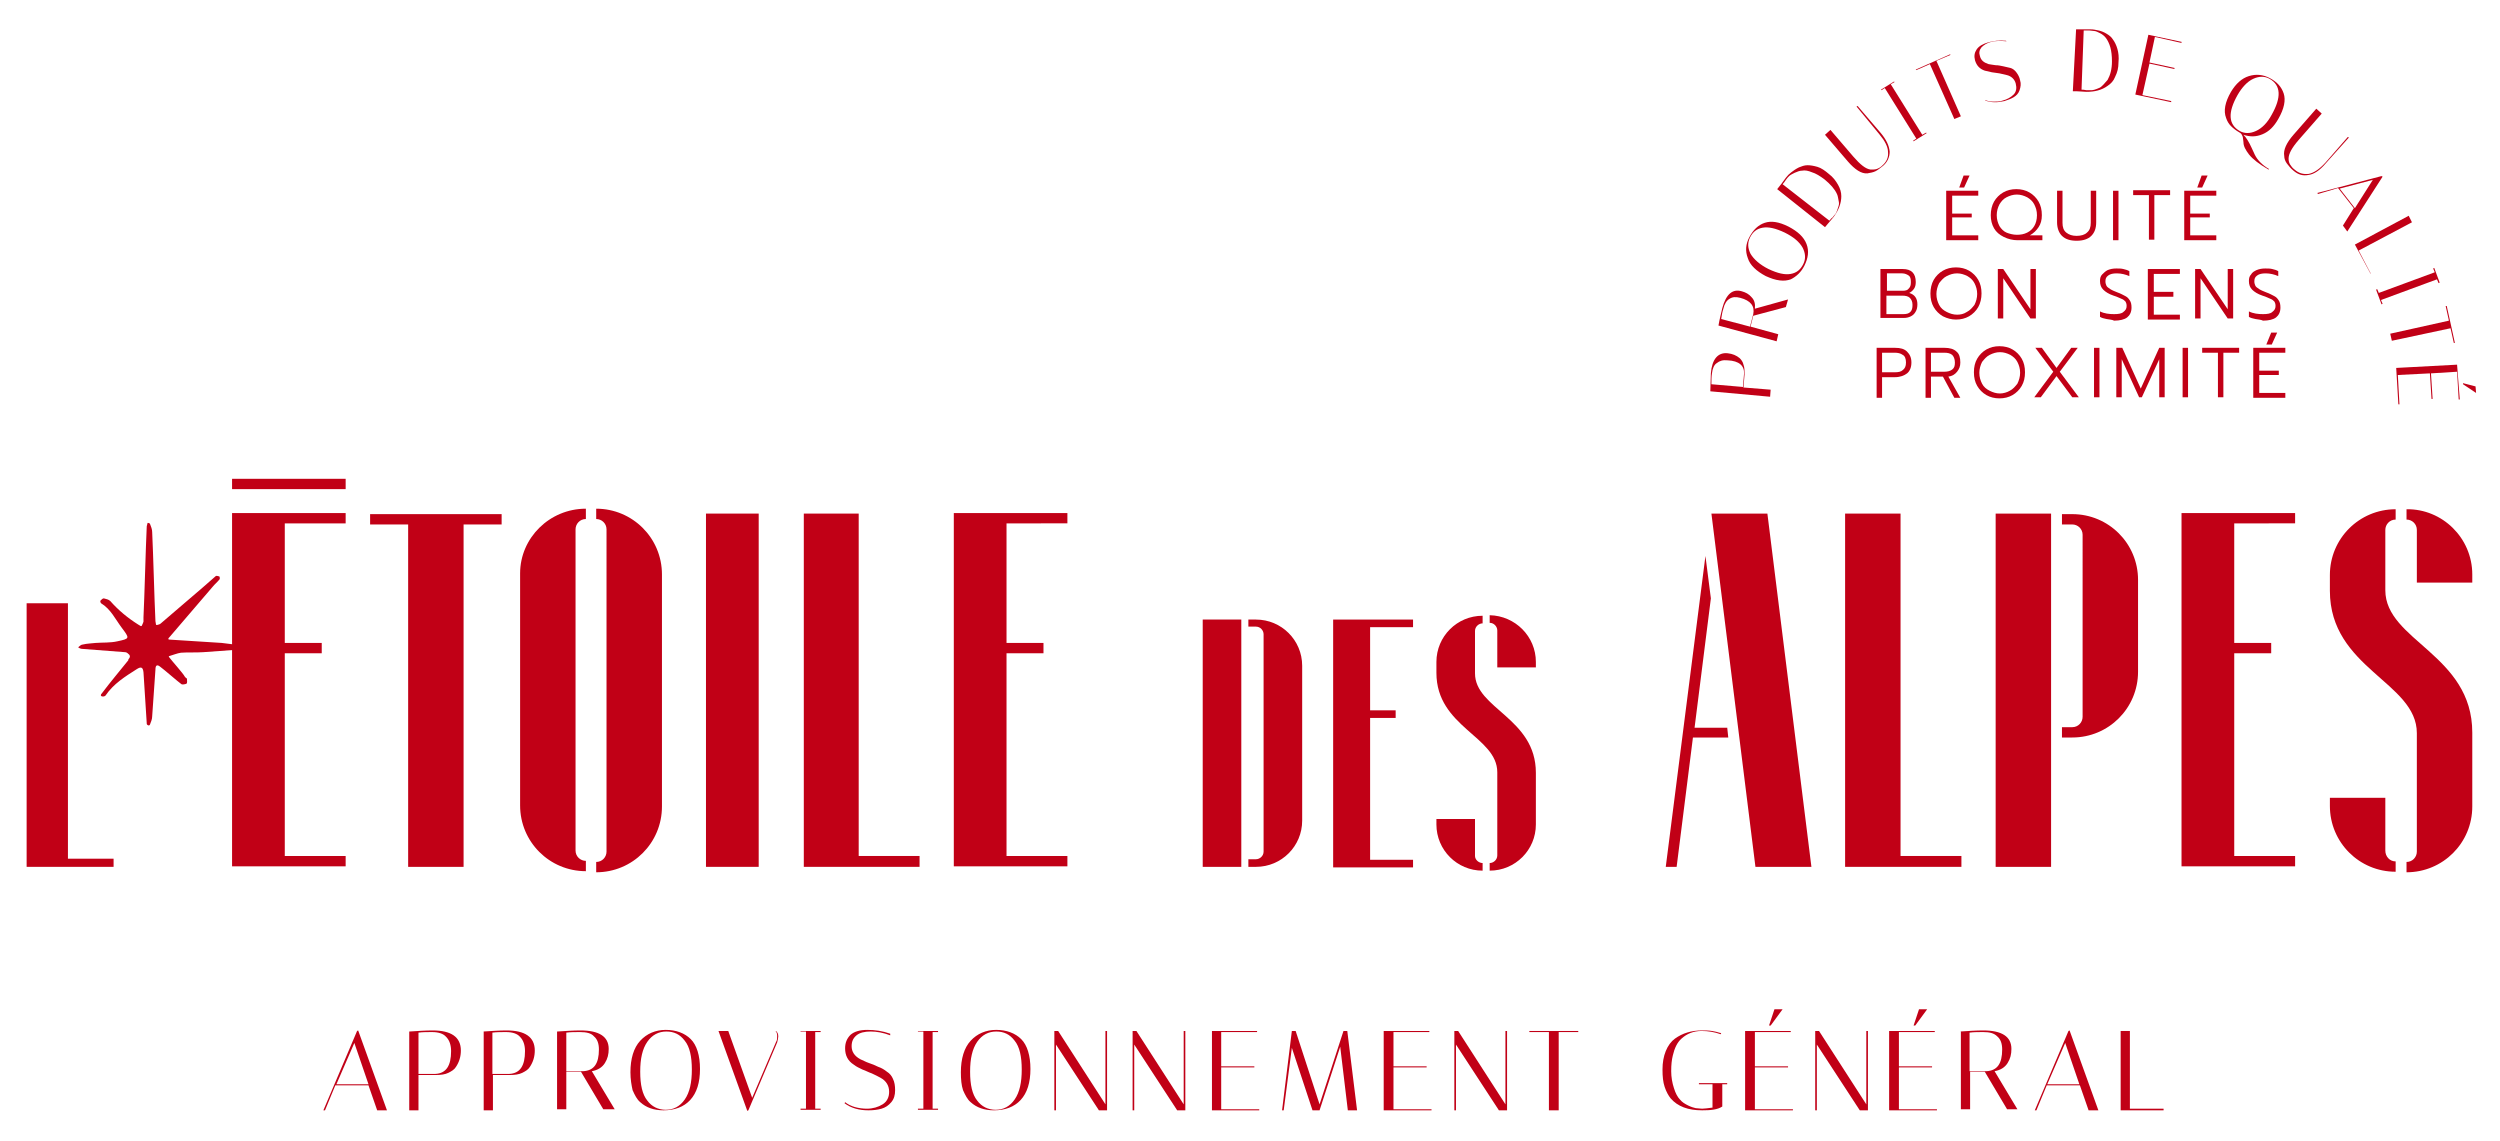 <?xml version="1.0" encoding="utf-8"?>
<!-- Generator: Adobe Illustrator 26.0.3, SVG Export Plug-In . SVG Version: 6.00 Build 0)  -->
<svg version="1.1" id="Layer_1" xmlns="http://www.w3.org/2000/svg" xmlns:xlink="http://www.w3.org/1999/xlink" x="0px" y="0px"
	 width="460px" height="210px" viewBox="0 0 460 210" style="enable-background:new 0 0 460 210;" xml:space="preserve">
<style type="text/css">
	.st0{fill:#C10016;}
</style>
<g>
	<g>
		<g>
			<g>
				<path class="st0" d="M20.9,159.5h-16V111h7.6V158h8.4V159.5z"/>
				<path class="st0" d="M52.4,96.5v21.8h6.8v1.9h-6.8v37.3h11.2v1.9H42.7v-65h20.9v1.9H52.4z"/>
				<path class="st0" d="M92.3,96.5h-7l0,63l-10.2,0l0-63h-7v-1.9h24.2V96.5z"/>
				<path class="st0" d="M107.8,93.6v1.9c-1.1,0-1.9,0.9-1.9,1.9v59.1c0,1.1,0.9,1.9,1.9,1.9v1.9c-6.7,0-12.1-5.4-12.1-12.1v-42.7
					C95.7,99,101.1,93.6,107.8,93.6z M121.8,105.7v42.7c0,6.7-5.4,12.1-12.1,12.1v-1.9c1.1,0,1.9-0.9,1.9-1.9V97.4
					c0-1.1-0.9-1.9-1.9-1.9v-1.9C116.4,93.6,121.8,99,121.8,105.7z"/>
				<path class="st0" d="M129.9,159.5v-65h9.7v65H129.9z"/>
				<path class="st0" d="M169.3,159.5h-21.4v-65H158v63h11.2V159.5z"/>
				<path class="st0" d="M185.2,96.5v21.8h6.8v1.9h-6.8v37.3h11.2v1.9h-20.9v-65h20.9v1.9H185.2z"/>
				<path class="st0" d="M42.7,90v-1.9h20.9V90H42.7z"/>
				<path class="st0" d="M19.4,128c1.5-2.2,3.6-3.5,5.8-4.9c0.8-0.5,1.1-0.3,1.2,0.6c0.2,3.1,0.4,6.3,0.6,9.4c0,0,0,0.1,0,0.1
					c0.1,0.3,0.5,0.4,0.6,0.1c0,0,0,0,0,0c0.2-0.5,0.4-1,0.4-1.5c0.2-2.9,0.4-5.7,0.6-8.6c0-0.8,0.3-1,0.9-0.5
					c0.7,0.5,3.2,2.7,3.9,3.2c0.2,0.1,0.7,0,0.9-0.1c0.2-0.1,0.1-0.6,0.1-0.9c0-0.1-0.3-0.2-0.4-0.4c-0.3-0.6-2.3-2.8-2.9-3.6
					c-0.1-0.1,0-0.2,0.1-0.2c0.7-0.2,1.4-0.5,2.1-0.6c1.3-0.1,2.7,0,4.1-0.1c2.8-0.2,5.5-0.4,8.3-0.6c0.1,0,0.2,0,0.3-0.1
					c0.1,0,0.1-0.2,0-0.2c-0.1-0.1-0.2-0.2-0.4-0.2c-1.6-0.2-3.2-0.4-4.8-0.6c-3.1-0.2-6.3-0.4-9.4-0.6c-0.5,0-0.6-0.1-0.1-0.6
					c2.6-3,5.2-6.1,7.8-9.1c0.4-0.5,0.9-0.9,1.3-1.4c0.1-0.1,0-0.5,0-0.5c-0.2-0.1-0.6-0.2-0.7-0.1c-0.8,0.7-1.6,1.4-2.4,2.1
					c-2.6,2.2-5.1,4.4-7.7,6.6c-0.2,0.2-0.4,0.2-0.7,0.3c-0.1,0-0.2,0-0.2-0.1c0-0.2-0.1-0.4-0.1-0.6c-0.2-4-0.4-12.4-0.6-16.4
					c0-0.5-0.2-1-0.4-1.5c0-0.1-0.3-0.2-0.4-0.2c0,0-0.1,0.1-0.1,0.2c0,0.2-0.1,0.3-0.1,0.5c-0.2,4.1-0.4,12.6-0.6,16.7
					c0,0.3,0,0.6,0,0.8c-0.1,0.3-0.2,0.5-0.3,0.7c0,0.1-0.1,0.1-0.2,0.1c-0.2-0.1-0.3-0.2-0.5-0.3c-1.9-1.2-3.6-2.6-5.1-4.3
					c-0.3-0.3-0.8-0.4-1.2-0.5c-0.2,0-0.4,0.2-0.6,0.4c-0.1,0.1,0,0.4,0.1,0.5c1.8,1.1,2.6,2.9,3.8,4.5c1.5,2,1.5,2-0.8,2.5
					c-1.3,0.3-2.7,0.2-4,0.3c-0.8,0.1-1.6,0.1-2.4,0.3c-0.2,0-0.5,0.2-0.7,0.4c-0.1,0.1-0.1,0.2,0,0.2c0.2,0.1,0.4,0.2,0.7,0.2
					c2.6,0.2,5.2,0.4,7.8,0.6c0.2,0,0.4,0.1,0.6,0.3c0.3,0.2,0.4,0.5,0.2,0.8c-0.1,0.1-0.2,0.2-0.2,0.4c-1.6,2-3.3,4-4.8,6
					C18.1,128.2,19.1,128.3,19.4,128L19.4,128z"/>
			</g>
			<g>
				<path class="st0" d="M221.3,159.5V114h7.1v45.5H221.3z M239.6,122.5l0,28.5c0,4.7-3.8,8.5-8.5,8.5h-1.4v-1.4h1.4
					c0.7,0,1.4-0.6,1.4-1.4v-40c0-0.7-0.6-1.4-1.4-1.4h-1.4V114h1.4C235.8,114,239.6,117.8,239.6,122.5z"/>
				<path class="st0" d="M252.1,115.4v15.3h4.7v1.4h-4.7v26.1h7.9v1.4h-14.7V114h14.7v1.4H252.1z"/>
				<path class="st0" d="M282.6,142.2v9.5c0,4.7-3.8,8.5-8.5,8.5v-1.4c0.7,0,1.4-0.6,1.4-1.4v-15.3c0-6.6-11.2-8.3-11.2-18.3v-2
					c0-4.7,3.8-8.5,8.5-8.5v1.4c-0.7,0-1.4,0.6-1.4,1.4v7.8C271.4,130.4,282.6,132.1,282.6,142.2z M272.8,158.8v1.4
					c-4.7,0-8.5-3.8-8.5-8.5v-1h7.1v6.8C271.4,158.2,272.1,158.8,272.8,158.8z M282.6,121.8v1h-7.1v-6.8c0-0.7-0.6-1.4-1.4-1.4v-1.4
					C278.8,113.3,282.6,117.1,282.6,121.8z"/>
			</g>
			<g>
				<g>
					<path class="st0" d="M317.8,133.8l0.2,1.9h-6.5l-3,23.8h-2l7.3-57.2l1,7.8l-3,23.8H317.8z M333.3,159.5l-10.3,0l-8.1-65h10.3
						L333.3,159.5z"/>
					<path class="st0" d="M360.9,159.5h-21.4v-65h10.2v63h11.2V159.5z"/>
					<path class="st0" d="M367.2,159.5v-65h10.2v65H367.2z M393.4,123.6c0,6.7-5.4,12.1-12.1,12.1h-1.9v-1.9h1.9
						c1.1,0,1.9-0.9,1.9-1.9V98.4c0-1.1-0.9-1.9-1.9-1.9h-1.9v-1.9h1.9c6.7,0,12.1,5.4,12.1,12.1L393.4,123.6z"/>
					<path class="st0" d="M411.1,96.5v21.8h6.8v1.9h-6.8v37.3h11.2v1.9h-20.9v-65h20.9v1.9H411.1z"/>
					<path class="st0" d="M454.9,134.8v13.6c0,6.7-5.4,12.1-12.1,12.1v-1.9c1.1,0,1.9-0.9,1.9-1.9v-21.8c0-9.4-16-11.9-16-26.2v-2.9
						c0-6.7,5.4-12.1,12.1-12.1v1.9c-1.1,0-1.9,0.9-1.9,1.9v11.1C438.9,117.9,454.9,120.4,454.9,134.8z M440.8,158.5v1.9
						c-6.7,0-12.1-5.4-12.1-12.1v-1.5h10.2v9.7C438.9,157.6,439.7,158.5,440.8,158.5z M454.9,105.7v1.5h-10.2v-9.7
						c0-1.1-0.9-1.9-1.9-1.9v-1.9C449.4,93.6,454.9,99,454.9,105.7z"/>
				</g>
			</g>
		</g>
		<g>
			<path class="st0" d="M59.8,204.3h-0.3l6.2-14.6l0.2-0.1l5.3,14.7h-1.8l-1.6-4.6h-6.1L59.8,204.3z M65.2,191.9l-3.3,7.6h5.9
				L65.2,191.9z"/>
			<path class="st0" d="M75.3,189.8c1.6-0.1,3-0.2,4.3-0.2c3.4,0,5.2,1.2,5.2,3.7c0,1.1-0.3,2.1-0.9,3c-0.3,0.5-0.8,0.8-1.4,1.1
				c-0.6,0.3-1.4,0.4-2.3,0.4H77v6.5h-1.7V189.8z M79.5,189.9c-0.8,0-1.7,0-2.5,0.1v7.6h3.1c2-0.1,2.9-1.5,2.9-4.2
				c0-1.1-0.3-2-0.9-2.6C81.6,190.2,80.7,189.9,79.5,189.9z"/>
			<path class="st0" d="M88.9,189.8c1.6-0.1,3-0.2,4.3-0.2c3.4,0,5.2,1.2,5.2,3.7c0,1.1-0.3,2.1-0.9,3c-0.3,0.5-0.8,0.8-1.4,1.1
				c-0.6,0.3-1.4,0.4-2.3,0.4h-3.1v6.5h-1.7V189.8z M93.1,189.9c-0.8,0-1.7,0-2.5,0.1v7.6h3.1c2-0.1,2.9-1.5,2.9-4.2
				c0-1.1-0.3-2-0.9-2.6C95.2,190.2,94.3,189.9,93.1,189.9z"/>
			<path class="st0" d="M102.5,189.8c1.6-0.1,3-0.2,4.3-0.2c3.4,0,5.2,1.1,5.2,3.4c0,1-0.2,1.8-0.7,2.6c-0.5,0.8-1.3,1.3-2.4,1.5
				l4.2,7H111l-4.1-6.9h-2.7v6.9h-1.7V189.8z M106.7,189.9c-0.8,0-1.7,0-2.5,0.1v7.1h3.1c2-0.1,2.9-1.4,2.9-4c0-1.1-0.3-1.9-0.9-2.4
				C108.8,190.1,107.9,189.9,106.7,189.9z"/>
			<path class="st0" d="M116,197.3c0-2.5,0.6-4.5,1.8-5.8c1.2-1.3,2.8-2,4.7-2c1.9,0,3.5,0.6,4.6,1.7c1.1,1.1,1.7,3,1.7,5.5
				c0,2.5-0.6,4.4-1.8,5.7c-1.2,1.3-2.9,1.9-4.9,1.9c-1.8,0-3.2-0.5-4.3-1.5c-0.6-0.5-1-1.3-1.4-2.2
				C116.2,199.7,116,198.6,116,197.3z M122.6,189.8c-1.4,0-2.6,0.6-3.5,1.9c-0.9,1.3-1.3,3.1-1.3,5.5c0,2.4,0.4,4.2,1.3,5.3
				c0.8,1.1,2,1.7,3.4,1.7c1.4,0,2.6-0.6,3.5-1.9c0.9-1.3,1.3-3.1,1.3-5.5c0-2.4-0.4-4.2-1.3-5.3C125.1,190.3,124,189.8,122.6,189.8
				z"/>
			<path class="st0" d="M142.8,189.7c0.3,0.3,0.4,0.6,0.4,1c0,0.3-0.1,0.7-0.2,1.1l-5.3,12.5l-0.2,0.1l-5.3-14.7h1.8l4.4,12.3
				l4.4-10.3c0.2-0.3,0.2-0.7,0.2-1.1c0-0.4-0.1-0.7-0.3-0.9L142.8,189.7z"/>
			<path class="st0" d="M147.3,189.9v-0.2h3.7v0.2h-1V204h1v0.2h-3.7V204h1v-14.2H147.3z"/>
			<path class="st0" d="M163.8,190.5c-1.3-0.5-2.5-0.7-3.6-0.7c-1.1,0-2,0.2-2.6,0.7c-0.6,0.5-0.9,1.1-0.9,2c0,1,0.5,1.8,1.6,2.4
				c0.5,0.2,1,0.5,1.6,0.7c0.6,0.2,1.1,0.4,1.7,0.7c0.6,0.2,1.1,0.5,1.6,0.9c0.5,0.3,0.9,0.8,1.1,1.3c0.3,0.6,0.4,1.3,0.4,2.1
				c0,0.9-0.2,1.6-0.7,2.2c-0.5,0.6-1.1,1-1.8,1.2c-0.7,0.2-1.5,0.3-2.4,0.3c-1.7,0-3.2-0.4-4.4-1.3l0.1-0.2
				c0.5,0.4,1.1,0.7,1.8,0.9c0.7,0.2,1.5,0.3,2.2,0.3c1.1,0,2.1-0.3,2.9-0.8c0.8-0.5,1.2-1.3,1.2-2.3c0-1.1-0.5-2-1.6-2.6
				c-0.5-0.3-1-0.5-1.6-0.8c-0.6-0.2-1.1-0.5-1.7-0.7c-0.6-0.3-1.1-0.5-1.6-0.9c-1.1-0.7-1.6-1.7-1.6-3c0-1,0.3-1.8,1-2.5
				c0.7-0.6,1.7-0.9,3.1-0.9c1.4,0,2.8,0.2,4.2,0.7L163.8,190.5z"/>
			<path class="st0" d="M168.9,189.9v-0.2h3.7v0.2h-1V204h1v0.2h-3.7V204h1v-14.2H168.9z"/>
			<path class="st0" d="M176.8,197.3c0-2.5,0.6-4.5,1.8-5.8c1.2-1.3,2.8-2,4.7-2c1.9,0,3.5,0.6,4.6,1.7c1.1,1.1,1.7,3,1.7,5.5
				c0,2.5-0.6,4.4-1.8,5.7c-1.2,1.3-2.9,1.9-4.9,1.9c-1.8,0-3.2-0.5-4.3-1.5c-0.6-0.5-1-1.3-1.4-2.2
				C176.9,199.7,176.8,198.6,176.8,197.3z M183.3,189.8c-1.4,0-2.6,0.6-3.5,1.9c-0.9,1.3-1.3,3.1-1.3,5.5c0,2.4,0.4,4.2,1.3,5.3
				c0.8,1.1,2,1.7,3.4,1.7c1.4,0,2.6-0.6,3.5-1.9c0.9-1.3,1.3-3.1,1.3-5.5c0-2.4-0.4-4.2-1.3-5.3
				C185.8,190.3,184.7,189.8,183.3,189.8z"/>
			<path class="st0" d="M194.3,204.3H194v-14.6h0.7l8.7,13.5v-13.5h0.3v14.6h-1.5l-7.9-12.1V204.3z"/>
			<path class="st0" d="M208.7,204.3h-0.3v-14.6h0.7l8.7,13.5v-13.5h0.3v14.6h-1.5l-7.9-12.1V204.3z"/>
			<path class="st0" d="M231.3,189.7v0.2h-6.6v6.3h6.1v0.2h-6.1v7.7h7v0.2H223v-14.6H231.3z"/>
			<path class="st0" d="M236.2,204.3h-0.3l1.8-14.6h0.7l4.4,13.5l4.4-13.5h0.7l1.8,14.6h-1.7l-1.4-11.7l-3.8,11.7h-1.3l-3.8-11.5
				L236.2,204.3z"/>
			<path class="st0" d="M263,189.7v0.2h-6.6v6.3h6.1v0.2h-6.1v7.7h7v0.2h-8.8v-14.6H263z"/>
			<path class="st0" d="M267.9,204.3h-0.3v-14.6h0.7l8.7,13.5v-13.5h0.3v14.6h-1.5l-7.9-12.1V204.3z"/>
			<path class="st0" d="M286.7,204.3H285v-14.4h-3.6v-0.2h9v0.2h-3.6V204.3z"/>
			<path class="st0" d="M313.2,204.3c-2.6,0-4.5-0.7-5.8-2.2c-0.4-0.5-0.8-1.2-1.1-2.1c-0.3-0.9-0.4-1.9-0.4-3.2s0.2-2.4,0.6-3.4
				c0.4-1,1-1.8,1.7-2.3c1.4-1,3-1.5,5-1.5c0.6,0,1.2,0,1.8,0.1c0.6,0.1,1,0.2,1.3,0.3l0.4,0.1l-0.1,0.2c-1.1-0.4-2.3-0.6-3.5-0.6
				c-1.5,0-2.7,0.5-3.7,1.4c-0.8,0.7-1.3,1.8-1.6,3.1c-0.2,0.8-0.3,1.7-0.3,2.9c0,1.1,0.2,2.2,0.5,3.1c0.3,1,0.7,1.7,1.1,2.1
				c0.4,0.5,0.9,0.8,1.5,1.1c0.6,0.3,1,0.4,1.4,0.5c0.3,0,0.8,0.1,1.2,0.1s1.1-0.1,1.9-0.2v-4.3h-2.5v-0.2h5.2v0.2h-0.9v4.1
				C316,204.2,314.7,204.3,313.2,204.3z"/>
			<path class="st0" d="M329.5,189.7v0.2h-6.6v6.3h6.1v0.2h-6.1v7.7h7v0.2h-8.8v-14.6H329.5z M326.5,185.7l1.5,0l-2.2,3h-0.3
				L326.5,185.7z"/>
			<path class="st0" d="M334.3,204.3H334v-14.6h0.7l8.7,13.5v-13.5h0.3v14.6h-1.5l-7.9-12.1V204.3z"/>
			<path class="st0" d="M356,189.7v0.2h-6.6v6.3h6.1v0.2h-6.1v7.7h7v0.2h-8.8v-14.6H356z M353.1,185.7l1.5,0l-2.2,3h-0.3
				L353.1,185.7z"/>
			<path class="st0" d="M360.6,189.8c1.6-0.1,3-0.2,4.3-0.2c3.4,0,5.2,1.1,5.2,3.4c0,1-0.2,1.8-0.7,2.6c-0.5,0.8-1.3,1.3-2.4,1.5
				l4.2,7h-1.9l-4.1-6.9h-2.7v6.9h-1.7V189.8z M364.9,189.9c-0.8,0-1.7,0-2.5,0.1v7.1h3.1c2-0.1,2.9-1.4,2.9-4
				c0-1.1-0.3-1.9-0.9-2.4C366.9,190.1,366.1,189.9,364.9,189.9z"/>
			<path class="st0" d="M374.7,204.3h-0.3l6.2-14.6l0.2-0.1l5.3,14.7h-1.8l-1.6-4.6h-6.1L374.7,204.3z M380,191.9l-3.3,7.6h5.9
				L380,191.9z"/>
			<path class="st0" d="M398.1,204.3h-7.9v-14.6h1.7V204h6.2V204.3z"/>
		</g>
	</g>
	<g>
		<g>
			<g>
				<path class="st0" d="M358.1,35.1h5.9v0.9h-4.8v3.3h3.6V40h-3.6v3.3h4.8v0.9h-5.9V35.1z M361.3,32.3h1.1l-1,2.2h-0.9L361.3,32.3z
					"/>
				<path class="st0" d="M368.7,43.6c-0.8-0.4-1.4-0.9-1.8-1.6c-0.4-0.7-0.6-1.5-0.6-2.4c0-0.9,0.2-1.8,0.6-2.5
					c0.4-0.7,1-1.3,1.7-1.7c0.7-0.4,1.5-0.6,2.4-0.6c0.9,0,1.7,0.2,2.4,0.6c0.7,0.4,1.3,1,1.7,1.7c0.4,0.7,0.6,1.5,0.6,2.5
					c0,0.9-0.2,1.6-0.6,2.2c-0.4,0.6-0.9,1.1-1.6,1.5h2.3v0.9h-4.6C370.4,44.2,369.5,44,368.7,43.6z M373,42.8
					c0.6-0.3,1-0.7,1.3-1.2c0.3-0.5,0.5-1.2,0.5-2c0-0.8-0.2-1.4-0.5-2c-0.3-0.6-0.8-1-1.3-1.3c-0.6-0.3-1.2-0.5-1.9-0.5
					c-0.7,0-1.3,0.2-1.9,0.5c-0.6,0.3-1,0.8-1.3,1.3c-0.3,0.6-0.5,1.2-0.5,2c0,0.8,0.2,1.4,0.5,2c0.3,0.5,0.8,1,1.3,1.2
					s1.2,0.4,1.9,0.4C371.8,43.2,372.4,43.1,373,42.8z"/>
				<path class="st0" d="M379.4,43.4c-0.6-0.6-0.9-1.5-0.9-2.5v-5.8h1V41c0,0.8,0.2,1.4,0.7,1.8c0.5,0.4,1.1,0.6,1.9,0.6
					s1.5-0.2,1.9-0.6c0.5-0.4,0.7-1,0.7-1.8v-5.9h1v5.8c0,1.1-0.3,1.9-0.9,2.5c-0.6,0.6-1.5,0.9-2.7,0.9S380,44,379.4,43.4z"/>
				<path class="st0" d="M388.8,35.1h1v9.1h-1V35.1z"/>
				<path class="st0" d="M395.4,35.9h-2.9v-0.9h6.8v0.9h-2.9v8.2h-1V35.9z"/>
				<path class="st0" d="M401.9,35.1h5.9v0.9h-4.8v3.3h3.6V40h-3.6v3.3h4.8v0.9h-5.9V35.1z M405.1,32.3h1.1l-1,2.2h-0.9L405.1,32.3z
					"/>
				<path class="st0" d="M346.1,49.5h4c0.8,0,1.4,0.2,1.8,0.6c0.4,0.4,0.6,1,0.6,1.8c0,0.5-0.1,0.9-0.3,1.2
					c-0.2,0.3-0.5,0.6-0.9,0.8c1,0.3,1.5,1,1.5,2.1c0,0.5-0.1,1-0.3,1.3c-0.2,0.4-0.5,0.7-0.9,0.9s-0.8,0.3-1.3,0.3h-4.3V49.5z
					 M350.1,53.5c0.5,0,0.9-0.1,1.1-0.4c0.3-0.3,0.4-0.6,0.4-1.2c0-0.6-0.1-1-0.4-1.2c-0.3-0.2-0.7-0.4-1.2-0.4h-2.8v3.2H350.1z
					 M350.2,57.8c0.6,0,1-0.1,1.3-0.4c0.3-0.3,0.4-0.7,0.4-1.3c0-0.6-0.2-1-0.5-1.3c-0.3-0.3-0.8-0.4-1.4-0.4h-2.9v3.4H350.2z"/>
				<path class="st0" d="M357.5,58.2c-0.7-0.4-1.3-1-1.7-1.7c-0.4-0.7-0.6-1.5-0.6-2.5c0-0.9,0.2-1.8,0.6-2.5c0.4-0.7,1-1.3,1.7-1.7
					c0.7-0.4,1.5-0.6,2.4-0.6c0.9,0,1.7,0.2,2.4,0.6c0.7,0.4,1.3,1,1.7,1.7c0.4,0.7,0.6,1.5,0.6,2.5c0,0.9-0.2,1.8-0.6,2.5
					c-0.4,0.7-1,1.3-1.7,1.7c-0.7,0.4-1.5,0.6-2.4,0.6C359.1,58.8,358.3,58.6,357.5,58.2z M361.9,57.4c0.6-0.3,1-0.8,1.4-1.3
					c0.3-0.6,0.5-1.3,0.5-2c0-0.8-0.2-1.4-0.5-2c-0.3-0.6-0.8-1-1.3-1.3c-0.6-0.3-1.2-0.5-1.9-0.5c-0.7,0-1.3,0.2-1.9,0.5
					c-0.6,0.3-1,0.8-1.4,1.3c-0.3,0.6-0.5,1.3-0.5,2c0,0.8,0.2,1.4,0.5,2c0.3,0.6,0.8,1,1.4,1.3c0.6,0.3,1.2,0.5,1.9,0.5
					C360.7,57.9,361.3,57.8,361.9,57.4z"/>
				<path class="st0" d="M367.6,49.5h1l5,7.4v-7.4h1v9.1h-1l-5-7.4v7.4h-1V49.5z"/>
				<path class="st0" d="M387.6,58.7c-0.5-0.1-0.9-0.2-1.2-0.4v-1c0.8,0.4,1.7,0.5,2.6,0.5c0.8,0,1.4-0.1,1.7-0.4
					c0.4-0.3,0.6-0.6,0.6-1.1c0-0.4-0.1-0.6-0.2-0.8c-0.2-0.2-0.4-0.4-0.7-0.5c-0.3-0.1-0.8-0.4-1.5-0.6c-0.9-0.3-1.5-0.7-1.9-1.1
					s-0.6-0.9-0.6-1.6c0-0.5,0.1-0.9,0.4-1.2s0.6-0.6,1-0.8c0.5-0.2,1-0.3,1.6-0.3c0.5,0,0.9,0,1.3,0.1c0.4,0.1,0.8,0.2,1.1,0.4v0.9
					c-0.7-0.3-1.5-0.5-2.3-0.5c-0.7,0-1.2,0.1-1.6,0.4s-0.5,0.6-0.5,1.1c0,0.3,0.1,0.6,0.2,0.8c0.1,0.2,0.4,0.4,0.7,0.6
					c0.3,0.2,0.8,0.4,1.3,0.6c0.6,0.2,1.1,0.5,1.5,0.7s0.6,0.5,0.8,0.8c0.2,0.3,0.3,0.7,0.3,1.3c0,0.8-0.3,1.4-0.8,1.8
					c-0.5,0.4-1.4,0.6-2.4,0.6C388.6,58.8,388.1,58.8,387.6,58.7z"/>
				<path class="st0" d="M395.2,49.5h5.9v0.9h-4.8v3.3h3.6v0.9h-3.6v3.3h4.8v0.9h-5.9V49.5z"/>
				<path class="st0" d="M403.9,49.5h1l5,7.4v-7.4h1v9.1h-1l-5-7.4v7.4h-1V49.5z"/>
				<path class="st0" d="M415,58.7c-0.5-0.1-0.9-0.2-1.2-0.4v-1c0.8,0.4,1.7,0.5,2.6,0.5c0.8,0,1.4-0.1,1.7-0.4
					c0.4-0.3,0.6-0.6,0.6-1.1c0-0.4-0.1-0.6-0.2-0.8c-0.2-0.2-0.4-0.4-0.7-0.5c-0.3-0.1-0.8-0.4-1.5-0.6c-0.9-0.3-1.5-0.7-1.9-1.1
					s-0.6-0.9-0.6-1.6c0-0.5,0.1-0.9,0.4-1.2c0.2-0.4,0.6-0.6,1-0.8c0.5-0.2,1-0.3,1.6-0.3c0.5,0,0.9,0,1.3,0.1
					c0.4,0.1,0.8,0.2,1.1,0.4v0.9c-0.7-0.3-1.5-0.5-2.3-0.5c-0.7,0-1.2,0.1-1.6,0.4c-0.4,0.3-0.5,0.6-0.5,1.1c0,0.3,0.1,0.6,0.2,0.8
					c0.1,0.2,0.4,0.4,0.7,0.6c0.3,0.2,0.8,0.4,1.3,0.6c0.6,0.2,1.1,0.5,1.5,0.7c0.4,0.2,0.6,0.5,0.8,0.8c0.2,0.3,0.3,0.7,0.3,1.3
					c0,0.8-0.3,1.4-0.8,1.8c-0.5,0.4-1.4,0.6-2.4,0.6C416,58.8,415.5,58.8,415,58.7z"/>
				<path class="st0" d="M345.3,64h3.4c1,0,1.7,0.2,2.2,0.7c0.5,0.5,0.8,1.1,0.8,2c0,0.9-0.3,1.6-0.8,2c-0.5,0.4-1.3,0.7-2.2,0.7
					h-2.4v3.8h-1V64z M348.6,68.5c0.7,0,1.2-0.1,1.5-0.4c0.4-0.3,0.6-0.7,0.6-1.4c0-0.7-0.2-1.2-0.6-1.4c-0.4-0.3-0.9-0.4-1.5-0.4
					h-2.3v3.6H348.6z"/>
				<path class="st0" d="M354.3,64h3.5c0.9,0,1.7,0.2,2.2,0.7c0.5,0.4,0.7,1.1,0.7,2c0,0.7-0.2,1.2-0.6,1.7s-0.9,0.8-1.6,0.9
					l2.2,3.9h-1.1l-2.1-3.9h-2.2v3.9h-1V64z M357.7,68.4c0.6,0,1.1-0.1,1.5-0.4c0.4-0.3,0.5-0.7,0.5-1.3c0-0.6-0.2-1.1-0.5-1.4
					c-0.4-0.3-0.8-0.4-1.5-0.4h-2.4v3.5H357.7z"/>
				<path class="st0" d="M365.5,72.7c-0.7-0.4-1.3-1-1.7-1.7c-0.4-0.7-0.6-1.5-0.6-2.5s0.2-1.8,0.6-2.5c0.4-0.7,1-1.3,1.7-1.7
					c0.7-0.4,1.5-0.6,2.4-0.6c0.9,0,1.7,0.2,2.4,0.6c0.7,0.4,1.3,1,1.7,1.7c0.4,0.7,0.6,1.5,0.6,2.5s-0.2,1.8-0.6,2.5
					c-0.4,0.7-1,1.3-1.7,1.7s-1.5,0.6-2.4,0.6C367,73.3,366.2,73.1,365.5,72.7z M369.8,71.9c0.6-0.3,1-0.8,1.4-1.3
					c0.3-0.6,0.5-1.3,0.5-2c0-0.8-0.2-1.4-0.5-2s-0.8-1-1.3-1.3c-0.6-0.3-1.2-0.5-1.9-0.5c-0.7,0-1.3,0.2-1.9,0.5
					c-0.6,0.3-1,0.8-1.4,1.3c-0.3,0.6-0.5,1.3-0.5,2c0,0.8,0.2,1.4,0.5,2c0.3,0.6,0.8,1,1.4,1.3c0.6,0.3,1.2,0.5,1.9,0.5
					C368.6,72.4,369.3,72.2,369.8,71.9z"/>
				<path class="st0" d="M377.8,68.4l-3.3-4.4h1.2l2.7,3.7l2.7-3.7h1.2l-3.3,4.4l3.5,4.7h-1.2l-2.9-3.9l-2.9,3.9h-1.2L377.8,68.4z"
					/>
				<path class="st0" d="M385.3,64h1v9.1h-1V64z"/>
				<path class="st0" d="M389.5,64h1l3.4,7.5l3.4-7.5h1v9.1h-1v-7l-3.2,7h-0.5l-3.2-7v7h-1V64z"/>
				<path class="st0" d="M401.6,64h1v9.1h-1V64z"/>
				<path class="st0" d="M408.1,64.9h-2.9V64h6.8v0.9h-2.9v8.2h-1V64.9z"/>
				<path class="st0" d="M414.6,64h5.9v0.9h-4.8v3.3h3.6V69h-3.6v3.3h4.8v0.9h-5.9V64z M417.9,61.2h1.1l-1,2.2H417L417.9,61.2z"/>
			</g>
			<g>
				<path class="st0" d="M314.7,72c0-1.2,0.1-2.3,0.1-3.3c0.2-2.6,1.3-3.9,3.1-3.7c0.9,0.1,1.6,0.4,2.2,0.9c0.3,0.3,0.6,0.7,0.7,1.2
					c0.2,0.5,0.2,1.1,0.2,1.8l-0.2,2.4l5,0.4l-0.1,1.3L314.7,72z M315,68.7c-0.1,0.6-0.1,1.3-0.1,2l5.8,0.5l0.2-2.4
					c0.1-1.5-0.9-2.4-3-2.5c-0.9-0.1-1.5,0.1-2,0.5C315.4,67.1,315.1,67.8,315,68.7z"/>
				<path class="st0" d="M316.2,59.9c0.2-1.2,0.5-2.3,0.7-3.2c0.7-2.6,1.9-3.6,3.6-3.1c0.7,0.2,1.3,0.5,1.8,1.1
					c0.5,0.5,0.7,1.2,0.6,2.1l6.1-1.7l-0.4,1.4l-6,1.6l-0.5,2l5.1,1.4l-0.3,1.3L316.2,59.9z M317.1,56.8c-0.2,0.6-0.3,1.2-0.4,1.9
					l5.3,1.4l0.6-2.3c0.3-1.5-0.5-2.5-2.4-3c-0.8-0.2-1.4-0.2-2,0.2C317.7,55.3,317.3,55.9,317.1,56.8z"/>
				<path class="st0" d="M324.9,50.8c-1.7-0.9-2.9-2-3.3-3.3c-0.5-1.3-0.4-2.6,0.3-3.9c0.7-1.3,1.6-2.2,2.8-2.6
					c1.2-0.4,2.6-0.2,4.4,0.7c1.7,0.9,2.8,1.9,3.3,3.2c0.5,1.3,0.3,2.6-0.4,4c-0.6,1.2-1.5,2-2.5,2.5c-0.6,0.2-1.2,0.3-2,0.2
					C326.6,51.5,325.8,51.2,324.9,50.8z M322,43.7c-0.5,1-0.4,2,0.1,3c0.6,1,1.7,2,3.3,2.8c1.7,0.8,3,1.1,4.1,0.9
					c1.1-0.2,1.8-0.8,2.3-1.8c0.5-1,0.4-2-0.1-3c-0.6-1.1-1.7-2-3.3-2.8c-1.7-0.8-3-1.1-4.1-0.9C323.2,42.1,322.5,42.7,322,43.7z"/>
				<path class="st0" d="M327.8,33.8c0.3-0.4,0.6-0.8,0.8-1.1c0.3-0.4,0.6-0.7,1-1c0.4-0.3,0.8-0.6,1.4-0.9c0.5-0.2,1-0.4,1.6-0.4
					c0.5,0,1.1,0.1,1.8,0.3c0.7,0.2,1.4,0.7,2.1,1.3c0.8,0.6,1.3,1.3,1.7,2s0.6,1.4,0.6,2.1c0,1.3-0.5,2.6-1.4,3.8
					c-0.3,0.4-0.7,0.8-1.1,1.3l-0.5,0.6l-8.8-7L327.8,33.8z M336.6,40.6c0.2-0.2,0.3-0.4,0.6-0.6c0.2-0.3,0.4-0.5,0.5-0.6
					c0.1-0.1,0.2-0.4,0.3-0.6c0.1-0.3,0.2-0.6,0.3-0.9c0.1-0.3,0.1-0.6,0-1s-0.1-0.8-0.3-1.2c-0.4-0.9-1.2-1.8-2.3-2.7
					c-0.8-0.6-1.6-1.1-2.3-1.3c-0.7-0.3-1.3-0.4-1.8-0.3c-0.5,0-0.9,0.2-1.4,0.4c-0.4,0.2-0.8,0.4-1,0.6c-0.2,0.2-0.4,0.4-0.6,0.7
					c-0.2,0.3-0.4,0.6-0.6,0.8L336.6,40.6z"/>
				<path class="st0" d="M341.6,19.6l0.2-0.1l4.2,4.9c1.1,1.3,1.6,2.4,1.7,3.5c0,1-0.4,1.9-1.2,2.6c-0.5,0.4-1,0.8-1.4,1
					c-0.4,0.2-0.9,0.3-1.5,0.4c-1.1,0.1-2.3-0.7-3.6-2.2l-4.2-4.9l1-0.9l4.2,4.9c1.3,1.5,2.3,2.3,3.2,2.4c0.4,0,0.8,0,1.1-0.1
					c0.3-0.1,0.7-0.3,1-0.6c0.8-0.7,1.2-1.5,1.1-2.5c0-1-0.6-2.1-1.6-3.3L341.6,19.6z"/>
				<path class="st0" d="M346.2,16.6l-0.1-0.1l2.4-1.5l0.1,0.1l-0.7,0.4l5.8,9.3l0.7-0.4l0.1,0.1l-2.4,1.5l-0.1-0.1l0.6-0.4
					l-5.8-9.3L346.2,16.6z"/>
				<path class="st0" d="M360.8,21.4l-1.2,0.5l-4.5-10.1l-2.5,1.1l-0.1-0.1l6.3-2.8l0.1,0.1l-2.6,1.1L360.8,21.4z"/>
				<path class="st0" d="M369.2,7.6c-1-0.1-2-0.1-2.8,0.1c-0.8,0.2-1.4,0.6-1.8,1c-0.4,0.5-0.5,1-0.3,1.6c0.2,0.8,0.7,1.2,1.6,1.5
					c0.4,0.1,0.8,0.1,1.3,0.2c0.5,0,0.9,0.1,1.4,0.2c0.5,0.1,0.9,0.2,1.3,0.3c0.4,0.1,0.8,0.4,1.1,0.8c0.3,0.4,0.6,0.9,0.7,1.5
					c0.2,0.6,0.1,1.2-0.1,1.8c-0.2,0.6-0.6,1-1.1,1.3c-0.5,0.3-1.1,0.5-1.7,0.7c-1.3,0.3-2.4,0.3-3.5-0.1l0-0.1
					c0.4,0.2,0.9,0.3,1.5,0.3c0.6,0,1.2,0,1.7-0.2c0.8-0.2,1.5-0.6,2-1.1c0.5-0.5,0.6-1.2,0.4-2c-0.2-0.8-0.8-1.4-1.7-1.6
					c-0.4-0.1-0.8-0.2-1.3-0.3c-0.5-0.1-0.9-0.1-1.4-0.2c-0.5-0.1-0.9-0.2-1.3-0.3c-0.9-0.3-1.5-0.9-1.8-1.9c-0.2-0.8-0.1-1.4,0.3-2
					c0.4-0.6,1.1-1,2.1-1.3c1-0.3,2.1-0.4,3.3-0.3L369.2,7.6z"/>
				<path class="st0" d="M383.3,5.4c0.5,0,0.9,0,1.4,0c0.5,0,0.9,0.1,1.4,0.2c0.5,0.1,1,0.3,1.5,0.6c0.5,0.3,0.9,0.6,1.2,1.1
					c0.3,0.4,0.6,1,0.8,1.7c0.2,0.7,0.3,1.5,0.2,2.5c0,1-0.2,1.8-0.6,2.6c-0.3,0.8-0.8,1.3-1.4,1.7c-1.1,0.8-2.4,1.1-3.9,1.1
					c-0.5,0-1.1-0.1-1.7-0.1l-0.8,0L382,5.4L383.3,5.4z M383,16.5c0.2,0,0.5,0,0.9,0.1c0.3,0,0.6,0,0.8,0c0.2,0,0.4,0,0.7-0.1
					c0.3-0.1,0.6-0.2,0.8-0.3c0.3-0.1,0.5-0.3,0.8-0.6c0.3-0.3,0.5-0.6,0.8-0.9c0.5-0.9,0.8-2,0.8-3.4c0-1-0.1-1.9-0.3-2.6
					c-0.2-0.7-0.5-1.3-0.8-1.7c-0.3-0.4-0.7-0.7-1.1-0.9c-0.4-0.2-0.8-0.4-1.1-0.4c-0.3,0-0.6-0.1-0.9-0.1c-0.4,0-0.7,0-1,0
					L383,16.5z"/>
				<path class="st0" d="M401.4,7.7l0,0.2l-4.9-1.1l-1,4.7l4.6,1l0,0.2l-4.6-1l-1.3,5.8l5.3,1.1l0,0.2l-6.6-1.4l2.4-11L401.4,7.7z"
					/>
				<path class="st0" d="M410.5,16.9c0.9-1.5,2-2.5,3.3-2.9c1.3-0.4,2.6-0.3,3.9,0.4c1.3,0.7,2.1,1.6,2.5,2.8c0.4,1.2,0.1,2.8-1,4.7
					c-0.8,1.4-1.7,2.3-2.9,2.8c-1.2,0.5-2.3,0.5-3.5,0.1c0.5,0.5,1,1.3,1.5,2.4c0.2,0.4,0.4,0.9,0.6,1.3c0.5,1,1.4,1.9,2.6,2.6
					l-0.1,0.1c-1.7-1-2.9-1.9-3.6-2.8c-0.6-0.8-1-1.5-1-2.2c0-0.3-0.1-0.6-0.1-0.8c0-0.2-0.1-0.4-0.2-0.6c-0.1-0.2-0.2-0.3-0.4-0.4
					c-0.7-0.4-1.2-0.8-1.6-1.2c-0.4-0.4-0.7-0.9-0.9-1.5C409.1,20.4,409.4,18.8,410.5,16.9z M411.7,17.5c-1.8,3.2-1.7,5.4,0.4,6.6
					c0.9,0.5,1.9,0.5,3,0c1.1-0.5,2.1-1.5,2.9-3c1.8-3.2,1.7-5.4-0.4-6.6c-0.9-0.5-1.9-0.5-3,0C413.5,15,412.5,16.1,411.7,17.5z"/>
				<path class="st0" d="M432,25.2l0.2,0.1l-4.3,4.8c-1.1,1.3-2.2,2-3.2,2.1c-1,0.2-1.9-0.1-2.7-0.8c-0.5-0.4-0.9-0.9-1.2-1.3
					c-0.3-0.4-0.5-0.9-0.5-1.4c-0.2-1.1,0.4-2.4,1.7-3.9l4.2-4.8l1,0.9l-4.2,4.8c-1.3,1.5-1.9,2.6-1.9,3.5c0,0.4,0.1,0.8,0.3,1.1
					c0.2,0.3,0.4,0.6,0.8,0.9c0.8,0.7,1.6,0.9,2.6,0.8c1-0.2,2-0.9,3.1-2.1L432,25.2z"/>
				<path class="st0" d="M426.5,35.7l-0.1-0.2l11.8-3.1l0.2,0.1l-6.5,10.1l-0.8-1.1l2-3.2l-2.9-3.7L426.5,35.7z M436.6,33.1
					l-6.1,1.6l2.8,3.6L436.6,33.1z"/>
				<path class="st0" d="M436.2,50.4l-2.9-5.4l9.9-5.3l0.6,1.2l-9.8,5.2l2.2,4.2L436.2,50.4z"/>
				<path class="st0" d="M447.7,49.4l0.2-0.1l1,2.7l-0.2,0.1l-0.3-0.7l-10.3,3.8l0.3,0.7l-0.2,0.1l-1-2.7l0.2-0.1l0.3,0.7l10.3-3.8
					L447.7,49.4z"/>
				<path class="st0" d="M440.1,62.7l-0.3-1.3l10.8-2.4l-0.6-2.7l0.2,0l1.5,6.8l-0.2,0l-0.6-2.7L440.1,62.7z"/>
				<path class="st0" d="M452.6,73.5l-0.2,0l-0.3-5.1l-4.8,0.3l0.3,4.7l-0.2,0l-0.3-4.7l-5.9,0.3l0.3,5.4l-0.2,0l-0.4-6.7l11.2-0.6
					L452.6,73.5z M455.5,71.1l0.1,1.2l-2.4-1.6l0-0.2L455.5,71.1z"/>
			</g>
		</g>
	</g>
</g>
</svg>
